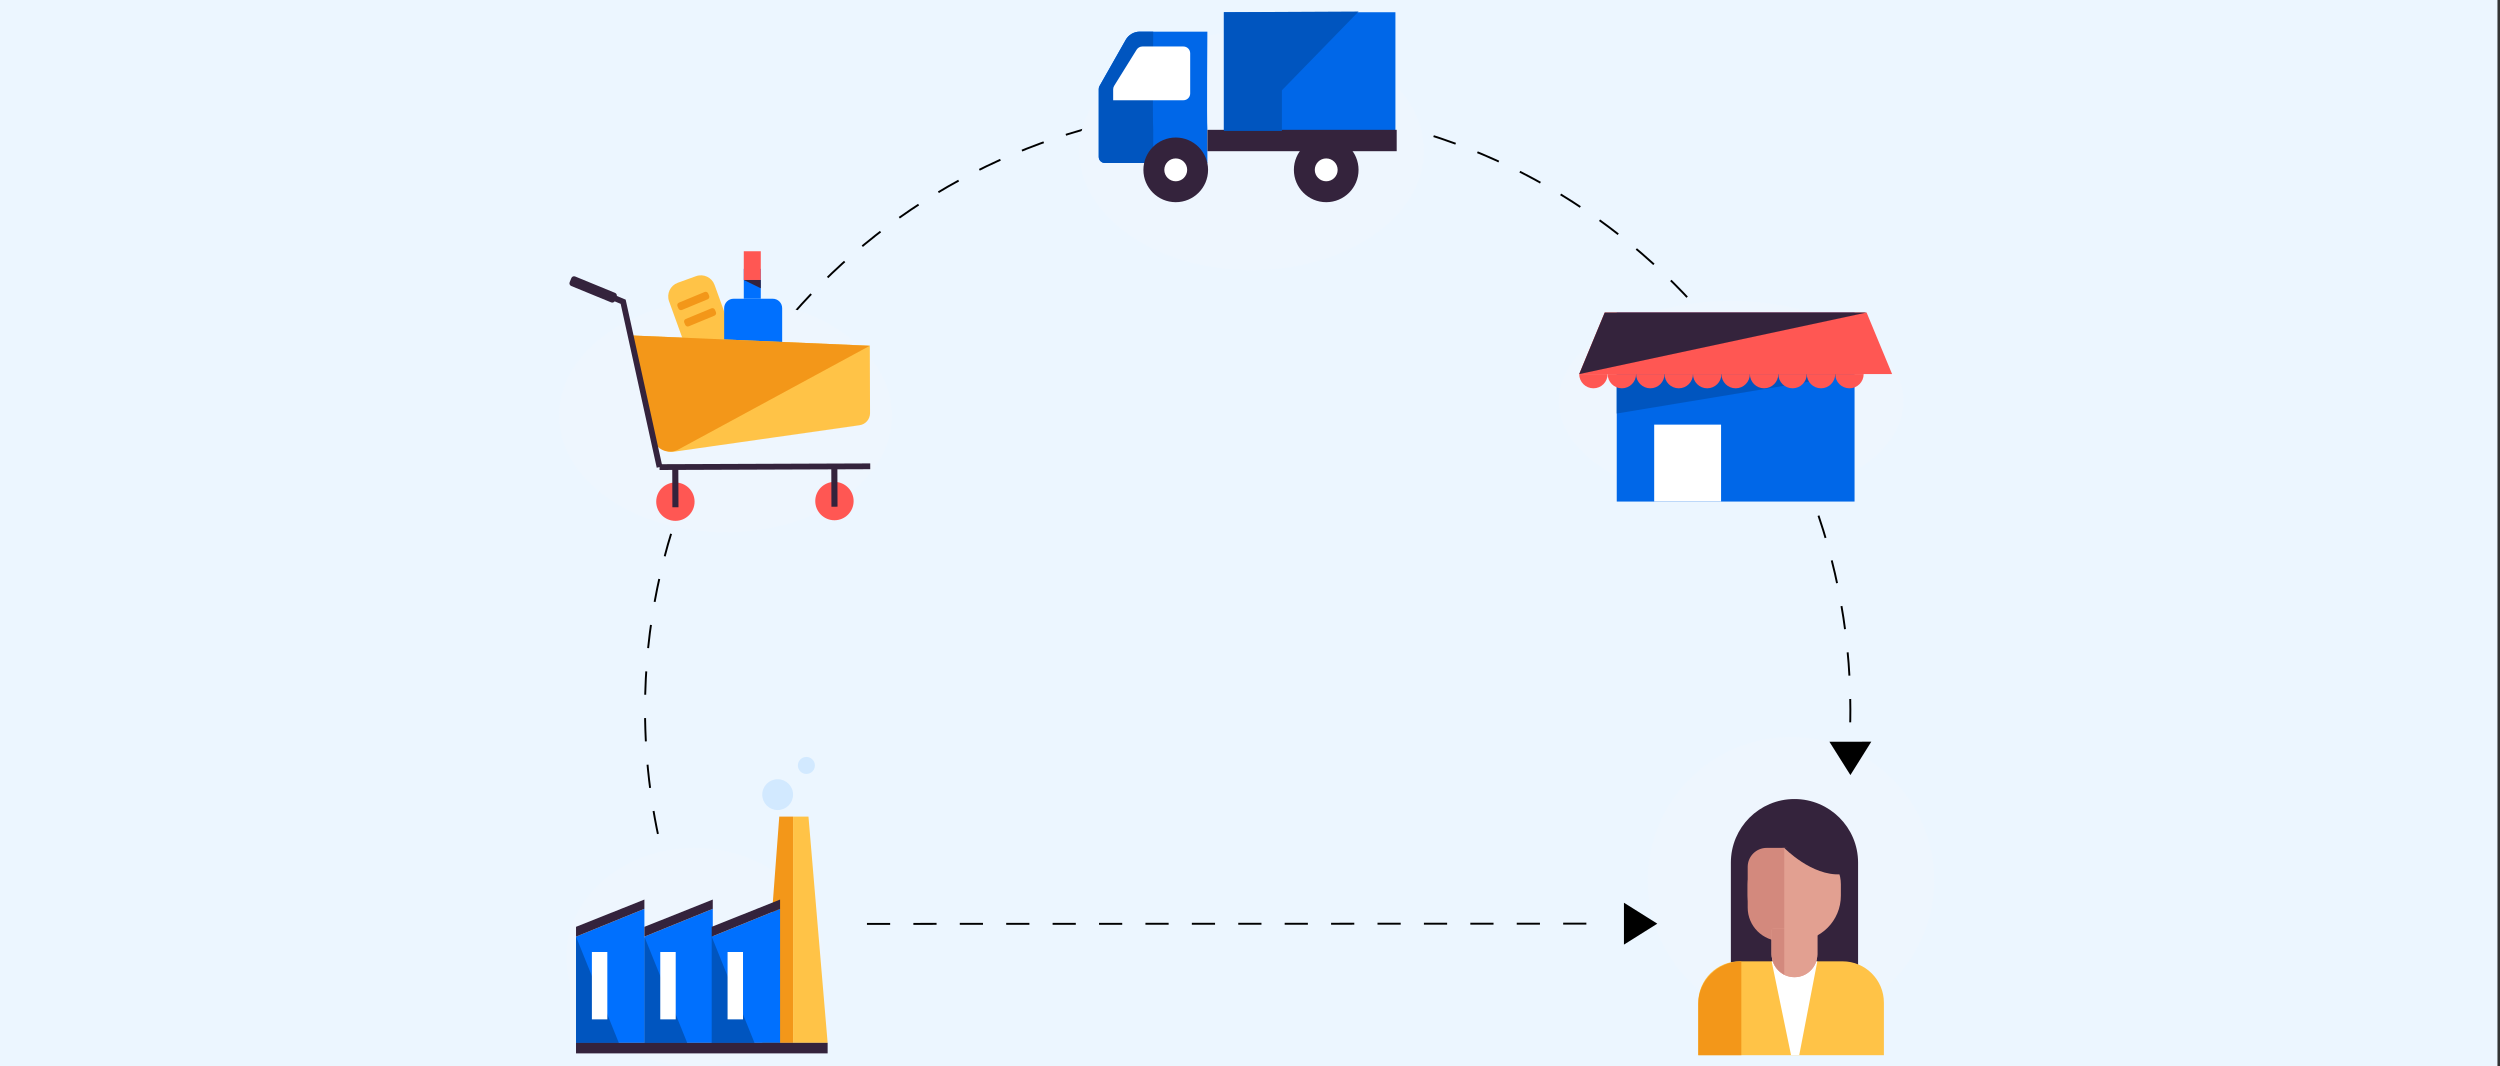 <?xml version="1.0" encoding="utf-8"?>
<!-- Generator: Adobe Illustrator 26.0.3, SVG Export Plug-In . SVG Version: 6.00 Build 0)  -->
<svg version="1.1" id="Layer_1" xmlns="http://www.w3.org/2000/svg" xmlns:xlink="http://www.w3.org/1999/xlink" x="0px" y="0px"
	 viewBox="0 0 1292.72 551.3" style="enable-background:new 0 0 1292.72 551.3;" xml:space="preserve">
<rect x="0" y="0" width="1292.72" height="551.3" fill="#333333" stroke="none"/>
<style type="text/css">
	.st0{fill:#ECF6FF;}
	.st1{fill:#00365E;}
	.st2{fill:#FFFFFF;}
	.st3{opacity:0.8;fill:#EFF2F8;enable-background:new    ;}
	.st4{fill:#BCDEFF;}
	.st5{fill:none;stroke:#0067E8;stroke-linecap:round;stroke-linejoin:round;stroke-miterlimit:10;}
	.st6{fill:#EFF2F8;enable-background:new    ;}
	.st7{fill:#0072F5;}
	.st8{opacity:0.3;fill:#ADD3FF;}
	.st9{fill:#FAC348;}
	.st10{opacity:0.8;fill:#D6E9FF;}
	.st11{fill:none;stroke:#0067E8;stroke-width:0.5;stroke-miterlimit:10;}
	.st12{fill:#D2E9FF;}
	.st13{clip-path:url(#SVGID_00000103252621131872376440000007337107650955133057_);fill:#005FCC;}
	.st14{clip-path:url(#SVGID_00000103252621131872376440000007337107650955133057_);}
	.st15{fill:#FEFEFE;}
	.st16{fill:#001D3D;}
	.st17{fill-rule:evenodd;clip-rule:evenodd;fill:#005FCC;}
	.st18{fill-rule:evenodd;clip-rule:evenodd;fill:#2C2334;}
	.st19{fill-rule:evenodd;clip-rule:evenodd;fill:#0072F5;}
	.st20{fill-rule:evenodd;clip-rule:evenodd;fill:#D2E9FF;}
	.st21{fill-rule:evenodd;clip-rule:evenodd;fill:#FFFFFF;}
	.st22{fill-rule:evenodd;clip-rule:evenodd;fill:#EFEFEF;}
	.st23{fill-rule:evenodd;clip-rule:evenodd;}
	.st24{fill:#FFC347;}
	.st25{fill:#2C2334;}
	.st26{opacity:0.5;fill:#D1F0FF;}
	.st27{fill:#005FCC;}
	.st28{fill:#003066;}
	.st29{fill:#0070FE;}
	.st30{fill:#ACB2C3;}
	.st31{fill:#FF5753;}
	.st32{fill:#34233C;}
	.st33{fill:#F39719;}
	.st34{fill:#0055BF;}
	.st35{fill:#E2A091;}
	.st36{fill:#D3897D;}
	.st37{fill:none;stroke:#FFFFFF;stroke-miterlimit:10;}
	.st38{fill:none;stroke:#FFFFFF;stroke-width:3;stroke-miterlimit:10;}
	.st39{fill:#D64141;}
	.st40{fill:#0067E8;}
	.st41{fill:none;stroke:#34233C;stroke-miterlimit:10;}
	.st42{fill:#FFD600;}
	.st43{fill:#DD3C3C;}
	.st44{fill:#3392FF;}
	.st45{fill:#99C9FF;}
	.st46{fill:#ADD3FF;}
	.st47{fill:#D6E9FF;}
	.st48{fill:#0056B8;}
	.st49{fill:#00172B;}
	.st50{fill:#002A4F;}
	.st51{fill:#FFEDED;}
	.st52{fill:#FFDBD9;}
	.st53{fill:#FFA4A0;}
	.st54{fill:#FFF3BC;}
	.st55{fill:#FFFBE9;}
	.st56{fill:#EBF4FF;}
	.st57{fill:#FFEB8C;}
	.st58{fill:#22262F;}
	.st59{fill:#3C4253;}
	.st60{fill:#565F76;}
	.st61{fill:#67718E;}
	.st62{fill:#8891AB;}
	.st63{fill:#959CB2;}
	.st64{fill:#F3F4F6;}
	.st65{fill:#C4C8D4;}
	.st66{fill:#DCDEE5;}
	.st67{fill:#873D3C;}
	.st68{fill:#964B45;}
	.st69{fill:#A0544A;}
	.st70{fill:#B26966;}
	.st71{fill:#C47972;}
	.st72{fill:#E8A89E;}
	.st73{fill:#F2D0CC;}
	.st74{fill:#EDB4AB;}
	.st75{fill:none;stroke:#000000;stroke-width:0.5;stroke-miterlimit:10;}
	.st76{fill:#E9A01E;}
	.st77{fill:#EFEFEF;}
	.st78{fill:#57B8E8;}
	.st79{fill:none;stroke:#2C2334;stroke-width:16;stroke-miterlimit:10;}
	.st80{fill:#2C2334;stroke:#2C2334;stroke-width:3;stroke-miterlimit:10;}
	.st81{fill:#C1736B;}
	.st82{clip-path:url(#SVGID_00000146472705014536346030000018080945150516371626_);fill:#005FCC;}
	.st83{clip-path:url(#SVGID_00000146472705014536346030000018080945150516371626_);}
	.st84{opacity:0.1;fill:#FF5753;}
	.st85{opacity:0.6;fill:#B5D3F7;}
	.st86{opacity:0.2;fill:#B5BFF4;}
	.st87{fill:#4C99E5;}
	.st88{opacity:0.6;fill:#FFFFFF;}
	.st89{opacity:0.2;fill:#FF5753;}
	.st90{opacity:0.6;fill:#B5BFF4;}
	.st91{fill:#3F7FC8;}
	.st92{opacity:0.2;fill:#3F7FC8;}
	.st93{opacity:0.1;fill:#3F7FC8;}
	.st94{fill:#5A91E1;}
	.st95{opacity:0.2;fill:#FFFFFF;}
	.st96{opacity:0.2;fill:#F39719;}
	.st97{opacity:0.4;enable-background:new    ;}
	.st98{opacity:0.3;enable-background:new    ;}
	.st99{opacity:0.5;enable-background:new    ;}
	.st100{opacity:0.8;enable-background:new    ;}
	.st101{fill:none;}
	.st102{opacity:0.3;}
	.st103{fill:#F9B900;}
	.st104{fill:#E1EEF9;}
	.st105{fill:#D1E4FF;}
	.st106{fill:#0E222E;}
	.st107{clip-path:url(#SVGID_00000018212463491578626930000005710135009288995221_);fill:#005FCC;}
	.st108{clip-path:url(#SVGID_00000018212463491578626930000005710135009288995221_);}
	.st109{clip-path:url(#SVGID_00000086683536779021733330000010223002763425446036_);fill:#005FCC;}
	.st110{clip-path:url(#SVGID_00000086683536779021733330000010223002763425446036_);}
	.st111{fill:none;stroke:#000000;stroke-width:2;stroke-miterlimit:10;}
	.st112{clip-path:url(#SVGID_00000139292021647259750480000017596562870905864595_);fill:#A0544A;}
	.st113{clip-path:url(#SVGID_00000139292021647259750480000017596562870905864595_);}
	.st114{fill:#AF675B;}
	.st115{clip-path:url(#SVGID_00000139292021647259750480000017596562870905864595_);fill:#AF675B;}
	.st116{clip-path:url(#SVGID_00000139292021647259750480000017596562870905864595_);fill:#0072F5;}
	.st117{clip-path:url(#SVGID_00000139292021647259750480000017596562870905864595_);fill:#FFFFFF;}
	.st118{clip-path:url(#SVGID_00000139292021647259750480000017596562870905864595_);fill:#E7E7F7;}
	.st119{fill:#42144A;}
	.st120{opacity:0.5;clip-path:url(#SVGID_00000139292021647259750480000017596562870905864595_);fill:#D1F0FF;}
	.st121{fill:#FDC300;}
	.st122{clip-path:url(#SVGID_00000139292021647259750480000017596562870905864595_);fill:#F39719;}
	.st123{opacity:0.8;}
	.st124{fill:none;stroke:#BCDEFF;stroke-width:9;stroke-miterlimit:10;}
	.st125{fill:#D9E9FD;}
	.st126{fill:#C7DEFC;}
	.st127{fill:none;stroke:#000000;stroke-width:0.75;stroke-miterlimit:10;}
	.st128{fill:#020202;}
	.st129{fill:#E84639;}
	.st130{fill:#FFFFFF;enable-background:new    ;}
	.st131{clip-path:url(#SVGID_00000008136732630157546050000015245465648260428444_);}
	.st132{clip-path:url(#SVGID_00000001642621270656705780000001454179595388023717_);enable-background:new    ;}
	.st133{clip-path:url(#SVGID_00000155129429625448992050000017784930505394231481_);}
	.st134{clip-path:url(#SVGID_00000121257772094747548210000001811439628718307207_);fill:#285EA9;}
	.st135{clip-path:url(#SVGID_00000152248391848229179910000017932644789550012813_);}
	.st136{clip-path:url(#SVGID_00000146486435503118664740000004666912661296713879_);}
	.st137{clip-path:url(#SVGID_00000011020207472562153370000006926700885092760981_);}
	.st138{clip-path:url(#SVGID_00000108280692672727009230000005113567557344817536_);}
	.st139{clip-path:url(#SVGID_00000003815317839411461490000015138431577711504311_);}
	.st140{clip-path:url(#SVGID_00000090977492478084268400000005176520987854339712_);}
	.st141{clip-path:url(#SVGID_00000139996805820365878780000003237068549688423828_);}
	.st142{clip-path:url(#SVGID_00000018220665383135147150000002881825757751001990_);}
	.st143{clip-path:url(#SVGID_00000080177796749077223620000017938701557833842347_);fill:#A0544A;}
	.st144{clip-path:url(#SVGID_00000080177796749077223620000017938701557833842347_);}
	.st145{clip-path:url(#SVGID_00000080177796749077223620000017938701557833842347_);fill:#AF675B;}
	.st146{clip-path:url(#SVGID_00000080177796749077223620000017938701557833842347_);fill:#0072F5;}
	.st147{clip-path:url(#SVGID_00000080177796749077223620000017938701557833842347_);fill:#FFFFFF;}
	.st148{clip-path:url(#SVGID_00000080177796749077223620000017938701557833842347_);fill:#E7E7F7;}
	.st149{opacity:0.5;clip-path:url(#SVGID_00000080177796749077223620000017938701557833842347_);fill:#D1F0FF;}
	.st150{clip-path:url(#SVGID_00000080177796749077223620000017938701557833842347_);fill:#F39719;}
	.st151{fill:#E7F3FF;}
	.st152{fill:#E28617;}
	.st153{fill:none;stroke:#34233C;stroke-width:3;stroke-miterlimit:10;}
	.st154{fill:#DD9790;}
	.st155{fill:#D9E9F8;}
	.st156{fill:#ED880F;}
	.st157{fill:#EE9219;}
	.st158{fill:#EFB6AC;}
	.st159{fill:#FAFAFA;}
	.st160{fill:#101F2D;}
	.st161{fill:#BCE8FF;}
	.st162{fill:#005DD2;}
	.st163{fill:#006FFD;}
	.st164{fill:#9ED8F2;}
	.st165{fill:#0070F8;}
	.st166{clip-path:url(#SVGID_00000112622798294637518380000013997860752541383845_);fill:#ECF6FF;}
	.st167{clip-path:url(#SVGID_00000112622798294637518380000013997860752541383845_);}
	.st168{clip-path:url(#SVGID_00000004527197124824263580000000024987477601166489_);fill:#005FCC;}
	.st169{clip-path:url(#SVGID_00000004527197124824263580000000024987477601166489_);}
	.st170{clip-path:url(#SVGID_00000112622798294637518380000013997860752541383845_);fill:#0072F5;}
	.st171{clip-path:url(#SVGID_00000112622798294637518380000013997860752541383845_);fill:#D3897D;}
	.st172{clip-path:url(#SVGID_00000112622798294637518380000013997860752541383845_);fill:#C1736B;}
	.st173{clip-path:url(#SVGID_00000112622798294637518380000013997860752541383845_);fill:#FF5753;}
	.st174{clip-path:url(#SVGID_00000112622798294637518380000013997860752541383845_);fill:#FFFFFF;}
	.st175{clip-path:url(#SVGID_00000112622798294637518380000013997860752541383845_);fill:#EBF4FF;}
	.st176{clip-path:url(#SVGID_00000112622798294637518380000013997860752541383845_);fill:#DD3C3C;}
	.st177{fill:#FFFFFF;stroke:#FFFFFF;stroke-miterlimit:10;}
	.st178{fill:none;stroke:#00F9A0;stroke-miterlimit:10;}
	.st179{fill:#E19D8F;}
	.st180{fill:#0172F3;}
	.st181{fill:#D1877D;}
	.st182{fill:#0B1F2E;}
	.st183{fill:#015FCA;}
	.st184{fill:#EC9019;}
	.st185{fill:#C2DEFF;}
	.st186{clip-path:url(#SVGID_00000002361408861802816010000010366196345270008194_);fill:#005FCC;}
	.st187{clip-path:url(#SVGID_00000002361408861802816010000010366196345270008194_);}
	.st188{fill:#D6CABD;}
	.st189{fill:#C4BAAD;}
	.st190{fill:#F2F2F2;}
	.st191{fill:#D9CCC0;}
	.st192{opacity:0.4;}
	.st193{opacity:0.8;fill:#FFFFFF;enable-background:new    ;}
	.st194{clip-path:url(#SVGID_00000178195496455050611390000002997653368056725382_);fill:#F39719;}
	.st195{fill:none;stroke:#FFFFFF;stroke-width:3;stroke-linecap:round;stroke-linejoin:round;stroke-miterlimit:10;}
	.st196{fill:#DBDBDB;}
	.st197{fill:#FCBE2C;}
	.st198{fill:#EBEBF0;}
	.st199{fill:#FFFFFF;fill-opacity:0.48;}
	.st200{opacity:0.46;fill:#F39719;}
	.st201{opacity:0.6;fill:#ADD3FF;enable-background:new    ;}
	.st202{clip-path:url(#SVGID_00000027598168981476146400000011997530615504023454_);fill:#005FCC;}
	.st203{clip-path:url(#SVGID_00000027598168981476146400000011997530615504023454_);}
	.st204{opacity:0.6;fill:#ADD3FF;}
	.st205{clip-path:url(#SVGID_00000106851733030804741060000015380181375699789992_);}
	.st206{clip-path:url(#SVGID_00000045584749638433648550000005593282618370136497_);fill:#D6E9FF;}
	.st207{clip-path:url(#SVGID_00000045584749638433648550000005593282618370136497_);}
	.st208{fill:#E6E6E6;}
	.st209{clip-path:url(#SVGID_00000045584749638433648550000005593282618370136497_);fill:#E6E6E6;}
	.st210{clip-path:url(#SVGID_00000045584749638433648550000005593282618370136497_);fill:#FFFFFF;}
	.st211{clip-path:url(#SVGID_00000072246240221909843430000000233998977366096549_);}
	.st212{fill:#ABD0EF;}
	.st213{fill:#193663;}
	.st214{fill:#0367E8;}
	.st215{clip-path:url(#SVGID_00000075869631306537809490000004580450430045810079_);}
	.st216{clip-path:url(#SVGID_00000182500882777284264790000003643492490512054965_);}
	.st217{fill:#D2D0FC;}
	.st218{fill:none;stroke:#0072F5;stroke-width:5;stroke-linecap:round;stroke-linejoin:round;stroke-miterlimit:10;}
	.st219{opacity:0.6;}
	.st220{fill:#E7E9EE;}
	.st221{fill:none;stroke:#BCDEFF;}
	.st222{opacity:0.9;enable-background:new    ;}
	.st223{clip-path:url(#SVGID_00000181088952691413435950000014701087366049005244_);fill:#005FCC;}
	.st224{clip-path:url(#SVGID_00000181088952691413435950000014701087366049005244_);}
	.st225{fill:#17131C;}
	.st226{fill:none;stroke:#0072F5;stroke-width:2;stroke-miterlimit:10;}
	.st227{fill:#404041;}
	.st228{fill:#A6A8AB;}
	.st229{fill:#E1F9FF;}
	.st230{fill:none;stroke:#FF5753;stroke-width:2;stroke-miterlimit:10;}
	.st231{fill:none;stroke:#ADD3FF;stroke-miterlimit:10;}
	.st232{fill:none;stroke:#0072F5;stroke-width:3;stroke-linecap:round;stroke-linejoin:round;stroke-miterlimit:10;}
	.st233{fill:none;stroke:#FF5753;stroke-width:30;stroke-linecap:round;stroke-miterlimit:10;}
	.st234{clip-path:url(#SVGID_00000159463986251394769350000011199929711960680370_);fill:#D2E9FF;}
	.st235{clip-path:url(#SVGID_00000159463986251394769350000011199929711960680370_);fill:#FFFFFF;}
	.st236{clip-path:url(#SVGID_00000026140320791452507940000013292128706815479722_);fill:#D2E9FF;}
	.st237{clip-path:url(#SVGID_00000026140320791452507940000013292128706815479722_);fill:#FFFFFF;}
	.st238{clip-path:url(#SVGID_00000008129151324440189120000004363460937343123599_);fill:#D2E9FF;}
	.st239{clip-path:url(#SVGID_00000008129151324440189120000004363460937343123599_);fill:#FFFFFF;}
	.st240{clip-path:url(#SVGID_00000109723355884013571070000005532561018549896124_);fill:#005FCC;}
	.st241{clip-path:url(#SVGID_00000109723355884013571070000005532561018549896124_);}
	.st242{fill:none;stroke:#A6A8AB;stroke-width:0.75;stroke-miterlimit:10;}
	.st243{fill:none;stroke:#A6A8AB;stroke-width:0.75;stroke-miterlimit:10;stroke-dasharray:1.998,1.998;}
	.st244{fill:none;stroke:#A6A8AB;stroke-width:0.75;stroke-miterlimit:10;stroke-dasharray:1.997,1.997;}
	.st245{fill:none;stroke:#A6A8AB;stroke-miterlimit:10;}
	.st246{fill:none;stroke:#A6A8AB;stroke-miterlimit:10;stroke-dasharray:1.998,1.998;}
	.st247{fill:none;stroke:#FFA4A0;stroke-width:2;stroke-miterlimit:10;}
	.st248{clip-path:url(#SVGID_00000082363465879422000990000002037090078740559508_);fill:#D2E9FF;}
	.st249{clip-path:url(#SVGID_00000082363465879422000990000002037090078740559508_);fill:#FFFFFF;}
	.st250{clip-path:url(#SVGID_00000159454806356505935990000002812437839597286547_);fill:#D2E9FF;}
	.st251{clip-path:url(#SVGID_00000159454806356505935990000002812437839597286547_);fill:#FFFFFF;}
	.st252{clip-path:url(#SVGID_00000053520060708653402460000006849683939470532235_);fill:#D2E9FF;}
	.st253{clip-path:url(#SVGID_00000053520060708653402460000006849683939470532235_);fill:#FFFFFF;}
	.st254{clip-path:url(#SVGID_00000057850867436590753990000005229679274444962743_);fill:#D2E9FF;}
	.st255{clip-path:url(#SVGID_00000057850867436590753990000005229679274444962743_);fill:#FFFFFF;}
	.st256{clip-path:url(#SVGID_00000077291954960343412250000009343463724762189980_);fill:#D2E9FF;}
	.st257{clip-path:url(#SVGID_00000077291954960343412250000009343463724762189980_);fill:#FFFFFF;}
	.st258{fill:none;stroke:#FFFFFF;stroke-width:2;stroke-linecap:round;stroke-linejoin:round;stroke-miterlimit:10;}
	.st259{fill:#FFFFFF;stroke:#FFFFFF;stroke-width:2;stroke-miterlimit:10;}
	.st260{fill:none;stroke:#000000;stroke-miterlimit:10;}
	.st261{fill:none;stroke:#D6E9FF;stroke-width:100;stroke-miterlimit:10;}
	.st262{fill:none;stroke:#FFFFFF;stroke-width:10;stroke-miterlimit:10;}
	.st263{fill:none;stroke:#FFFFFF;stroke-width:10;stroke-miterlimit:10;stroke-dasharray:39.805,39.805;}
	.st264{fill:none;stroke:#FFFFFF;stroke-width:10;stroke-miterlimit:10;stroke-dasharray:40.079,40.079;}
	.st265{fill:none;stroke:#FFFFFF;stroke-width:10;stroke-miterlimit:10;stroke-dasharray:38.785,38.785;}
	.st266{fill:none;stroke:#FFFFFF;stroke-width:10;stroke-miterlimit:10;stroke-dasharray:41.03,41.03;}
	.st267{fill:none;stroke:#FFFFFF;stroke-width:10;stroke-miterlimit:10;stroke-dasharray:40,40;}
	.st268{clip-path:url(#SVGID_00000111174396676873702640000016718403007344572088_);}
	.st269{opacity:0.7;fill:#D6E9FF;}
	.st270{fill:#E54242;}
	.st271{fill:none;stroke:#34233C;stroke-width:2;stroke-linecap:round;stroke-linejoin:round;stroke-miterlimit:10;}
	.st272{fill:#ECF4FB;}
	.st273{fill:none;stroke:#002655;stroke-linecap:round;stroke-linejoin:round;stroke-miterlimit:10;}
	.st274{fill:#002655;}
	.st275{fill:#E8B200;}
	.st276{fill-rule:evenodd;clip-rule:evenodd;fill:#FF5753;}
	.st277{fill:none;stroke:#34233C;stroke-width:6;stroke-miterlimit:10;}
	.st278{clip-path:url(#SVGID_00000075120364483672652920000011658056041335263386_);fill:#005FCC;}
	.st279{clip-path:url(#SVGID_00000075120364483672652920000011658056041335263386_);}
	.st280{clip-path:url(#SVGID_00000044171093723926688840000015779513452314743714_);fill:#D2E9FF;}
	.st281{clip-path:url(#SVGID_00000044171093723926688840000015779513452314743714_);fill:#FFFFFF;}
	.st282{clip-path:url(#SVGID_00000072970747338742003050000014080451862474599833_);fill:#D2E9FF;}
	.st283{clip-path:url(#SVGID_00000072970747338742003050000014080451862474599833_);fill:#FFFFFF;}
	.st284{clip-path:url(#SVGID_00000142162897711126119240000009209613815800885905_);fill:#D2E9FF;}
	.st285{clip-path:url(#SVGID_00000142162897711126119240000009209613815800885905_);fill:#FFFFFF;}
	.st286{clip-path:url(#SVGID_00000092428674284547004900000002115901073250548118_);fill:#D2E9FF;}
	.st287{clip-path:url(#SVGID_00000092428674284547004900000002115901073250548118_);fill:#FFFFFF;}
	.st288{clip-path:url(#SVGID_00000022525829655785922850000011258479249474717878_);fill:#D2E9FF;}
	.st289{clip-path:url(#SVGID_00000022525829655785922850000011258479249474717878_);fill:#FFFFFF;}
	.st290{fill:#DD4545;}
	.st291{fill:#0067E8;stroke:#0067E8;stroke-width:2;stroke-miterlimit:10;}
	.st292{fill:#483556;}
	.st293{clip-path:url(#SVGID_00000048479072405098440520000005726946760631500984_);}
	.st294{opacity:0.7;}
	.st295{opacity:0.59;fill:#BCDEFF;}
	.st296{opacity:0.5;fill:#FFFFFF;enable-background:new    ;}
	.st297{clip-path:url(#SVGID_00000083076810543212704080000008718724729542325138_);fill:#005FCC;}
	.st298{clip-path:url(#SVGID_00000083076810543212704080000008718724729542325138_);}
	.st299{fill-rule:evenodd;clip-rule:evenodd;fill:#D64141;}
	.st300{fill:#F3A33A;}
	.st301{fill-rule:evenodd;clip-rule:evenodd;fill:#0070FE;}
	.st302{fill-rule:evenodd;clip-rule:evenodd;fill:#34233C;}
	.st303{fill-rule:evenodd;clip-rule:evenodd;fill:#FFC347;}
	.st304{fill-rule:evenodd;clip-rule:evenodd;fill:#E2A091;}
	.st305{fill-rule:evenodd;clip-rule:evenodd;fill:#F39719;}
	.st306{fill-rule:evenodd;clip-rule:evenodd;fill:#0055BF;}
	.st307{fill:none;stroke:#0072F5;stroke-width:10;stroke-miterlimit:10;}
	.st308{fill:none;stroke:#0072F5;stroke-width:12;stroke-miterlimit:10;}
	.st309{fill:none;stroke:#000000;stroke-miterlimit:10;stroke-dasharray:12.075,12.075;}
	.st310{fill:#EEF6FE;}
	.st311{fill:none;stroke:#000000;stroke-miterlimit:10;stroke-dasharray:12;}
</style>
<polygon class="st0" points="-4.92,0 1291.41,0 1291.41,551.3 790.27,551.3 -4.92,551.3 "/>
<g>
	<g>
		<g>
			<path class="st260" d="M383.76,536.59c-1.09-1.67-2.16-3.36-3.22-5.06"/>
			<path class="st309" d="M374.35,521.16c-25.97-45.49-40.81-98.15-40.81-154.27c0-172.11,139.52-311.62,311.62-311.62
				S956.8,194.78,956.8,366.89c0,54.81-14.15,106.31-39,151.06"/>
			<path class="st260" d="M914.82,523.2c-1,1.73-2.03,3.45-3.06,5.16"/>
		</g>
	</g>
	<ellipse class="st310" cx="647.17" cy="78.03" rx="89.12" ry="61.68"/>
	<ellipse class="st310" cx="895.16" cy="207.49" rx="89.12" ry="51.86"/>
	<circle class="st310" cx="926.09" cy="455.14" r="74.06"/>
	<ellipse class="st310" cx="359.17" cy="494.86" rx="66.34" ry="56.43"/>
	<ellipse class="st310" cx="375.16" cy="214.85" rx="86.1" ry="60.38"/>
	<rect x="836" y="161.6" class="st40" width="122.97" height="97.75"/>
	<polygon class="st31" points="978.39,193.44 816.58,193.44 829.78,161.6 965.19,161.6 	"/>
	<rect x="855.36" y="219.57" class="st2" width="34.58" height="39.78"/>
	<polygon class="st34" points="836,193.44 836,213.82 958.97,193.44 	"/>
	<polygon class="st32" points="816.58,193.44 829.78,161.6 965.19,161.6 	"/>
	<path class="st31" d="M831.29,193.44c0,4.06-3.29,7.35-7.35,7.35c-4.06,0-7.35-3.29-7.35-7.35"/>
	<path class="st31" d="M846,193.44c0,4.06-3.29,7.35-7.35,7.35c-4.06,0-7.35-3.29-7.35-7.35"/>
	<path class="st31" d="M860.71,193.44c0,4.06-3.29,7.35-7.35,7.35c-4.06,0-7.35-3.29-7.35-7.35"/>
	<path class="st31" d="M875.42,193.44c0,4.06-3.29,7.35-7.35,7.35c-4.06,0-7.35-3.29-7.35-7.35"/>
	<path class="st31" d="M890.13,193.44c0,4.06-3.29,7.35-7.35,7.35c-4.06,0-7.35-3.29-7.35-7.35"/>
	<path class="st31" d="M904.84,193.44c0,4.06-3.29,7.35-7.35,7.35c-4.06,0-7.35-3.29-7.35-7.35"/>
	<path class="st31" d="M919.55,193.44c0,4.06-3.29,7.35-7.35,7.35c-4.06,0-7.35-3.29-7.35-7.35"/>
	<path class="st31" d="M934.26,193.44c0,4.06-3.29,7.35-7.35,7.35c-4.06,0-7.35-3.29-7.35-7.35"/>
	<path class="st31" d="M948.97,193.44c0,4.06-3.29,7.35-7.35,7.35c-4.06,0-7.35-3.29-7.35-7.35"/>
	<path class="st31" d="M963.68,193.44c0,4.06-3.29,7.35-7.35,7.35c-4.06,0-7.35-3.29-7.35-7.35"/>
	<g>
		<g>
			<path class="st32" d="M960.8,501.22h-65.79v-55.16c0-18.17,14.73-32.89,32.89-32.89h0c18.17,0,32.89,14.73,32.89,32.89V501.22z"
				/>
			<path class="st35" d="M928.42,486.62h-1.23c-12.97,0-23.48-10.51-23.48-23.48v-5.89c0-10.4,8.43-18.82,18.82-18.82h10.54
				c10.4,0,18.82,8.43,18.82,18.82v5.89C951.9,476.11,941.39,486.62,928.42,486.62z"/>
			<path class="st24" d="M974.13,545.64h-95.98v-27.18c0-11.8,9.57-21.37,21.37-21.37h53.25c11.8,0,21.37,9.57,21.37,21.37V545.64z"
				/>
			<path class="st33" d="M900.42,545.64h-22.27v-26.59c0-12.13,10.15-21.95,22.27-21.95"/>
			<polygon class="st2" points="926.14,545.64 916.09,497.1 939.72,497.1 930.35,545.64 			"/>
			<path class="st35" d="M927.91,505.29L927.91,505.29c-6.53,0-11.82-5.29-11.82-11.82v-12.44c0-0.55,0.44-0.99,0.99-0.99h21.66
				c0.55,0,0.99,0.44,0.99,0.99v12.44C939.72,500,934.43,505.29,927.91,505.29z"/>
			<path class="st36" d="M921.04,486.62c-9.57,0-17.33-7.76-17.33-17.33v-21.04c0-5.42,4.4-9.82,9.82-9.82h9.08v48.19H921.04z"/>
			<path class="st35" d="M927.91,505.29L927.91,505.29c-6.53,0-11.82-5.29-11.82-11.82v-12.44c0-0.55,0.44-0.99,0.99-0.99h21.66
				c0.55,0,0.99,0.44,0.99,0.99v12.44C939.72,500,934.43,505.29,927.91,505.29z"/>
			<path class="st32" d="M922.61,438.43c0,0,14.2,14.69,29.29,13.65l0.91-20.67L922.61,438.43z"/>
			<path class="st36" d="M922.61,504.02l-0.79-0.51c-3.57-2.28-5.73-6.22-5.73-10.45v-13.02h6.52V504.02z"/>
		</g>
	</g>
	<g>
		<polygon class="st33" points="402.95,422.25 394.15,539.24 410.08,539.24 410.08,422.25 		"/>
		<polygon class="st24" points="418.05,422.25 410.08,422.25 410.08,539.24 427.96,539.24 		"/>
		<polygon class="st29" points="297.85,539.24 297.85,484.32 333.21,469.94 333.21,539.24 		"/>
		<polygon class="st34" points="297.85,484.32 319.98,539.24 297.85,539.24 		"/>
		<rect x="306.06" y="492.27" class="st2" width="7.98" height="34.83"/>
		<polygon class="st32" points="297.85,484.32 333.21,469.94 333.21,465.14 297.85,479.25 		"/>
		<polygon class="st29" points="333.21,539.24 333.21,484.32 368.57,469.94 368.57,539.24 		"/>
		<polygon class="st34" points="333.21,484.32 355.34,539.24 333.21,539.24 		"/>
		<rect x="341.42" y="492.27" class="st2" width="7.98" height="34.83"/>
		<polygon class="st32" points="333.21,484.32 368.57,469.94 368.57,465.14 333.21,479.25 		"/>
		<polygon class="st29" points="368.01,539.24 368.01,484.32 403.37,469.94 403.37,539.24 		"/>
		<polygon class="st34" points="368.01,484.32 390.14,539.24 368.01,539.24 		"/>
		<rect x="376.22" y="492.27" class="st2" width="7.98" height="34.83"/>
		<polygon class="st32" points="368.01,484.32 403.37,469.94 403.37,465.14 368.01,479.25 		"/>
		<rect x="297.85" y="539.24" class="st32" width="130.11" height="5.45"/>
		<circle class="st12" cx="402.12" cy="410.9" r="7.97"/>
		<circle class="st12" cx="416.97" cy="395.8" r="4.4"/>
	</g>
	<path class="st24" d="M380.47,177.67l-23.51,8.51l-10.99-30.36c-1.41-3.89,0.6-8.19,4.49-9.6l9.42-3.41
		c3.89-1.41,8.19,0.6,9.6,4.49L380.47,177.67z"/>
	<path class="st29" d="M404.45,182.35h-30v-23c0-2.7,2.19-4.88,4.88-4.88h20.24c2.7,0,4.88,2.19,4.88,4.88V182.35z"/>
	<rect x="384.6" y="139.01" class="st29" width="8.79" height="15.46"/>
	<rect x="384.6" y="129.92" class="st31" width="8.79" height="14.85"/>
	<path class="st33" d="M365.92,154.77l-13.27,5.5c-0.72,0.3-1.55-0.04-1.85-0.77l-0.49-1.17c-0.3-0.72,0.04-1.55,0.77-1.85
		l13.27-5.5c0.72-0.3,1.55,0.04,1.85,0.77l0.49,1.17C366.99,153.64,366.65,154.47,365.92,154.77z"/>
	<path class="st33" d="M369.43,163.23l-13.27,5.5c-0.72,0.3-1.55-0.04-1.85-0.77l-0.49-1.17c-0.3-0.72,0.04-1.55,0.77-1.85
		l13.27-5.5c0.72-0.3,1.55,0.04,1.85,0.77l0.49,1.17C370.5,162.1,370.16,162.93,369.43,163.23z"/>
	<polygon class="st32" points="384.6,144.77 393.39,149.06 393.39,144.77 	"/>
	<g>
		<path class="st24" d="M449.76,178.79l0.13,34.83c0.01,3.14-2.29,5.81-5.4,6.25l-95.68,13.66c-4.82,0.69-9.37-2.43-10.47-7.18
			l-12.23-52.91L449.76,178.79z"/>
		<path class="st33" d="M449.76,178.79l-123.64-5.35l11.68,53.27c0.04,0.17,0.08,0.33,0.12,0.49c1.47,5.27,7.49,7.82,12.43,5.47
			L449.76,178.79L449.76,178.79z"/>
		<line class="st153" x1="449.99" y1="241.12" x2="341.05" y2="241.53"/>
		<circle class="st31" cx="349.24" cy="259.41" r="9.92"/>
		
			<rect x="347.64" y="241.49" transform="matrix(1 -3.721541e-03 3.721541e-03 1 -0.935 1.301)" class="st32" width="3.15" height="20.82"/>
		<circle class="st31" cx="431.48" cy="259.1" r="9.92"/>
		
			<rect x="429.88" y="241.19" transform="matrix(1 -3.721542e-03 3.721542e-03 1 -0.933 1.607)" class="st32" width="3.15" height="20.82"/>
		<polyline class="st153" points="299.69,146.67 322.23,156.03 341.05,241.53 		"/>
		<path class="st32" d="M316.02,156.36l-20.65-8.48c-0.76-0.31-1.13-1.19-0.81-1.95l0.89-2.16c0.31-0.76,1.19-1.13,1.95-0.81
			l20.65,8.48c0.76,0.31,1.13,1.19,0.81,1.95l-0.89,2.16C317.66,156.31,316.78,156.68,316.02,156.36z"/>
	</g>
	<g>
		<g>
			<path class="st40" d="M624.32,66.5c-0.36-3.2,0-50.14,0-50.14h-34.95c-3.02,0-5.8,1.62-7.29,4.25l-13.54,23.87
				c-0.27,0.48-0.41,1.02-0.41,1.57V81.1c0,1.75,1.42,3.18,3.18,3.18h53.01V66.5z"/>
			<path class="st34" d="M596.31,66.5c-0.36-3.2,0-50.14,0-50.14h-6.93c-3.02,0-5.8,1.62-7.29,4.25l-13.54,23.87
				c-0.27,0.48-0.41,1.02-0.41,1.57V81.1c0,1.75,1.42,3.18,3.18,3.18h25V66.5z"/>
			<circle class="st32" cx="607.96" cy="87.83" r="16.72"/>
			<circle class="st2" cx="607.96" cy="87.83" r="5.91"/>
			<path class="st2" d="M615.43,27.55v20.78c0,1.94-1.57,3.51-3.51,3.51h-26.09l0,0H575.6v-5.63c0-0.65,0.18-1.3,0.53-1.85
				l11.6-18.66c0.64-1.03,1.77-1.66,2.98-1.66h21.21C613.86,24.04,615.43,25.61,615.43,27.55z"/>
			
				<rect x="632.85" y="6.32" transform="matrix(-1 -2.262025e-11 2.262025e-11 -1 1354.404 74.026)" class="st40" width="88.7" height="61.38"/>
			
				<rect x="624.36" y="67.12" transform="matrix(-1 -3.108104e-11 3.108104e-11 -1 1346.574 145.302)" class="st32" width="97.85" height="11.05"/>
			<circle class="st32" cx="685.77" cy="87.83" r="16.72"/>
			<circle class="st2" cx="685.77" cy="87.83" r="5.91"/>
		</g>
		<polygon class="st34" points="632.85,67.71 632.85,6.32 702.49,5.97 662.85,46.69 662.85,67.71 		"/>
	</g>
	<line class="st311" x1="448.29" y1="477.73" x2="830.43" y2="477.61"/>
	<polyline points="839.72,466.79 856.97,477.62 839.72,488.45 	"/>
	<polyline points="967.63,383.52 956.82,400.78 945.96,383.54 	"/>
</g>
</svg>
